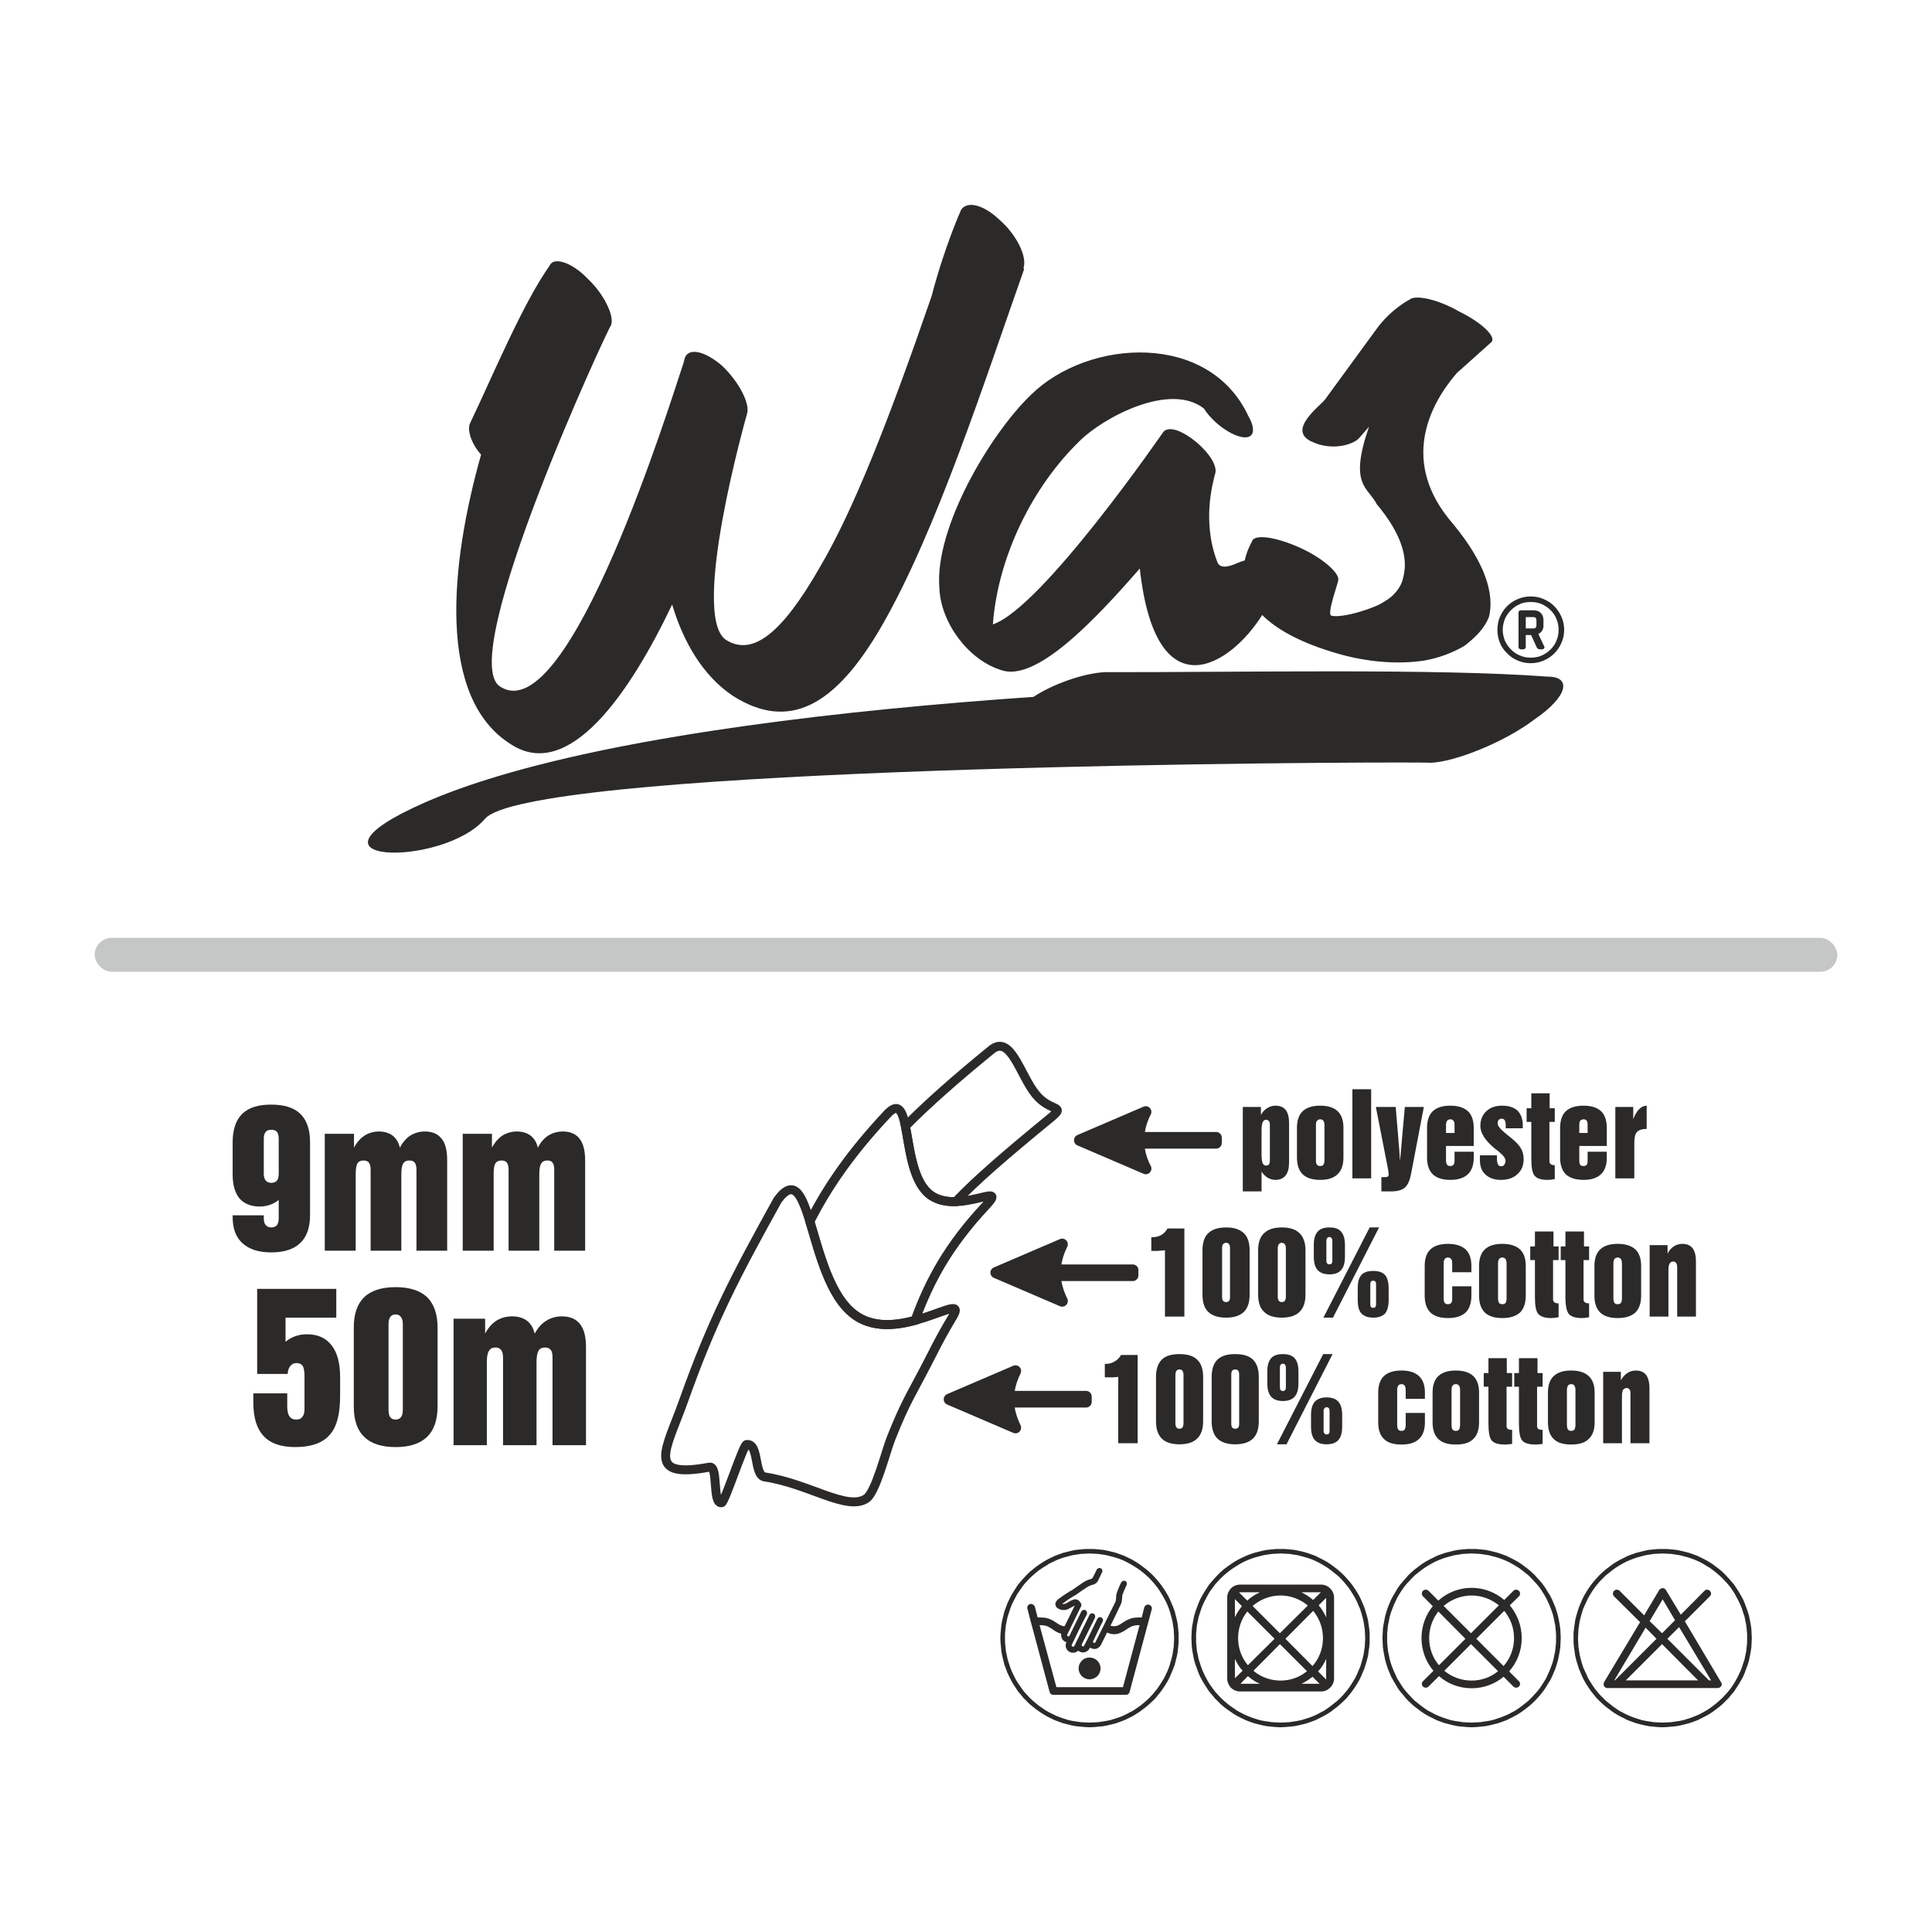 <?xml version="1.0" encoding="UTF-8"?>
<!DOCTYPE svg PUBLIC "-//W3C//DTD SVG 1.1//EN" "http://www.w3.org/Graphics/SVG/1.1/DTD/svg11.dtd">
<!-- Creator: CorelDRAW 2018 (64-Bit) -->
<svg xmlns="http://www.w3.org/2000/svg" xml:space="preserve" width="995px" height="995px" version="1.1" style="shape-rendering:geometricPrecision; text-rendering:geometricPrecision; image-rendering:optimizeQuality; fill-rule:evenodd; clip-rule:evenodd"
viewBox="0 0 90.6 90.6"
 xmlns:xlink="http://www.w3.org/1999/xlink">
 <defs>
  <style type="text/css">
   <![CDATA[
    .str1 {stroke:#2B2A29;stroke-width:0.42;stroke-miterlimit:22.926}
    .str0 {stroke:#2B2A29;stroke-width:0.42;stroke-miterlimit:22.926}
    .str2 {stroke:#2B2A29;stroke-width:0.42;stroke-miterlimit:22.926}
    .str4 {stroke:#2B2A29;stroke-width:0.53;stroke-linecap:round;stroke-linejoin:round;stroke-miterlimit:22.926}
    .str3 {stroke:#2B2A29;stroke-width:0.53;stroke-linecap:round;stroke-linejoin:round;stroke-miterlimit:22.926}
    .str5 {stroke:#2B2A29;stroke-width:0.53;stroke-linecap:round;stroke-linejoin:round;stroke-miterlimit:22.926}
    .fil4 {fill:none}
    .fil1 {fill:none;fill-rule:nonzero}
    .fil3 {fill:#C5C6C6}
    .fil0 {fill:#2B2A29;fill-rule:nonzero}
    .fil2 {fill:#2B2A29;fill-rule:nonzero}
   ]]>
  </style>
 </defs>
 <g id="Warstwa_x0020_1">
  <path class="fil0" d="M22.56 21.32c-0.49,-0.55 -0.68,-1.22 -0.49,-1.53 1.03,-2.15 2.45,-5.57 3.71,-7.34 0.17,-0.41 1.02,-0.18 1.8,0.64 0.76,0.72 1.25,1.76 1.07,2.17 -0.08,0.01 -7.34,15.64 -5.19,16.94 3.24,2.09 8.05,-13.58 8.6,-15.2l0.05 -0.2c0.16,-0.5 0.91,-0.37 1.75,0.35 0.76,0.72 1.33,1.76 1.17,2.26 0,0 -2.7,9.47 -0.98,10.6 1.25,0.78 2.62,-0.31 4.39,-3.4 1.59,-2.69 3.26,-6.96 5.25,-12.73 0.6,-2.31 1.38,-4.04 1.38,-4.04 0.26,-0.41 1,-0.28 1.77,0.44 0.84,0.72 1.33,1.76 1.16,2.27l0.02 0.09c-1.79,5.05 -4.11,12.31 -6.71,16.78 -2.16,3.71 -4.32,4.87 -6.93,3.22 -1.44,-0.96 -2.34,-2.56 -2.86,-4.29 -2,4.2 -4.85,8.31 -7.55,6.56 -3.5,-2.17 -2.86,-8.46 -1.41,-13.59zm41.17 -0.77c-0.23,0.27 -1.26,0.65 -2.28,0.13 -1.07,-0.55 0.48,-1.66 0.69,-1.95l2.41 -3.3c0.69,-0.95 1.55,-1.38 1.55,-1.38 0.27,-0.25 1.37,0 2.33,0.56 1.03,0.5 1.77,1.19 1.5,1.44l-1.62 1.45c-1.29,1.5 -2.68,4.2 -0.16,7.08 1.5,1.82 1.93,3.26 1.68,4.33 -0.21,0.57 -0.67,1 -1.16,1.38 -0.53,0.31 -1.19,0.57 -1.9,0.69 -1.28,0.19 -2.7,0.05 -3.97,-0.31 -1.83,-0.52 -2.95,-1.17 -3.61,-1.83 -1.5,2.4 -4.99,4.6 -5.74,-2.18 -2.11,2.42 -4.9,5.39 -6.54,4.75 -1.53,-0.49 -2.81,-2.24 -2.86,-3.86 -0.22,-2.78 2.34,-7.15 4.3,-9.04 2.7,-2.64 8.35,-2.96 10.19,1 0.39,0.68 0.25,1.1 -0.33,0.98 -0.58,-0.12 -1.37,-0.72 -1.75,-1.33 -1.6,-1.26 -4.73,0.43 -5.81,1.5 -2.22,2.14 -3.85,5.42 -4.09,8.62 2.31,-0.77 7.99,-9.02 7.99,-9.02 0.53,-0.65 2.76,1.21 2.42,2 -0.08,0.35 -0.62,2.17 0.11,4.08 0.1,0.3 0.43,0.29 0.91,0.08 0.13,-0.06 0.26,-0.1 0.38,-0.14 0.12,-0.54 0.36,-0.9 0.35,-0.92 0.14,-0.31 1.08,-0.19 2.21,0.31 1.13,0.51 1.86,1.2 1.83,1.51 0.03,0.06 -0.56,1.63 -0.33,1.69 0.49,0.14 2.06,-0.35 2.47,-0.65 0.46,-0.25 0.82,-0.69 0.9,-1.13 0.24,-0.88 -0.03,-2 -1.24,-3.45 -0.41,-0.81 -1.32,-0.87 -0.36,-3.63l-0.47 0.54zm-15.27 12.13c1.11,-0.72 2.7,-1.2 3.59,-1.16 5.98,0.01 15.36,-0.18 20.52,0.21 1.12,-0.01 1.01,0.9 -0.63,2.02 -1.4,1.06 -3.75,2 -4.88,2.02 -0.05,-0.06 -33.47,0.01 -42.29,1.87 -1.08,0.22 -1.79,0.48 -2.03,0.76 -1.98,2.31 -9.42,2.13 -2.79,-0.78 1.01,-0.44 2.16,-0.85 3.43,-1.23 6.52,-1.95 16.07,-3.09 25.08,-3.71zm23.32 -4.71c0.21,0 0.42,0.04 0.6,0.12l0 0c0.19,0.08 0.37,0.19 0.51,0.34l0 0c0.14,0.14 0.26,0.32 0.34,0.51 0.08,0.18 0.12,0.38 0.12,0.59 0,0.22 -0.04,0.42 -0.12,0.6 -0.08,0.19 -0.2,0.37 -0.34,0.51 -0.15,0.15 -0.32,0.26 -0.51,0.34l0 0c-0.19,0.08 -0.39,0.12 -0.6,0.12 -0.21,0 -0.41,-0.04 -0.6,-0.12 -0.19,-0.08 -0.36,-0.19 -0.5,-0.34 -0.15,-0.14 -0.27,-0.31 -0.35,-0.51 -0.07,-0.18 -0.11,-0.38 -0.11,-0.6 0,-0.21 0.04,-0.41 0.11,-0.59l0.01 -0.01c0.08,-0.19 0.19,-0.36 0.33,-0.5 0.15,-0.15 0.32,-0.26 0.51,-0.34 0.19,-0.08 0.39,-0.12 0.6,-0.12zm-0.34 2.48l-0.12 0c-0.01,0 -0.03,-0.01 -0.04,-0.01 -0.02,-0.01 -0.03,-0.01 -0.04,-0.02l0 -0.01c-0.01,-0.01 -0.02,-0.02 -0.02,-0.03l0 0c-0.01,-0.02 -0.01,-0.03 -0.01,-0.04l0 -1.61c0,-0.01 0,-0.03 0.01,-0.04l0 0c0,-0.02 0.01,-0.03 0.02,-0.04 0.02,-0.02 0.05,-0.03 0.08,-0.03l0.6 0c0.03,0 0.07,0.01 0.1,0.01 0.03,0.01 0.06,0.01 0.09,0.02l0 0c0.03,0.01 0.05,0.03 0.08,0.04 0.02,0.02 0.04,0.04 0.07,0.06 0.02,0.02 0.04,0.04 0.05,0.07l0 0c0.02,0.02 0.03,0.05 0.04,0.08l0 0c0.01,0.03 0.02,0.05 0.02,0.08 0.01,0.04 0.01,0.07 0.01,0.1l0 0.24c0,0.03 0,0.05 0,0.08l0 0c-0.01,0.03 -0.01,0.05 -0.02,0.07 0,0.03 -0.01,0.05 -0.02,0.07 -0.02,0.02 -0.03,0.04 -0.04,0.06 -0.02,0.02 -0.03,0.04 -0.05,0.06 -0.02,0.01 -0.04,0.03 -0.06,0.04 -0.01,0.01 -0.03,0.02 -0.04,0.03l-0.01 0 0.27 0.57c0.01,0.02 0.02,0.03 0.02,0.05 0,0.02 -0.01,0.04 -0.02,0.05 -0.01,0.02 -0.02,0.03 -0.04,0.04l0 0c-0.01,0 -0.03,0.01 -0.05,0.01l-0.12 0c-0.01,0 -0.02,0 -0.04,-0.01l0 0c-0.01,0 -0.02,-0.01 -0.03,-0.01 -0.01,-0.01 -0.02,-0.02 -0.03,-0.03l-0.01 0c0,-0.01 -0.01,-0.02 -0.02,-0.03l-0.27 -0.59 -0.25 0 0 0.56c0,0.01 0,0.03 -0.01,0.04 0,0.01 -0.01,0.03 -0.02,0.04l-0.01 0c-0.01,0.01 -0.02,0.01 -0.03,0.02 -0.01,0 -0.03,0.01 -0.04,0.01zm0.11 -0.98l0.34 0c0.03,0 0.06,0 0.08,-0.01 0.02,0 0.03,-0.01 0.04,-0.02 0.01,-0.01 0.02,-0.03 0.03,-0.04 0,-0.02 0.01,-0.05 0.01,-0.08l0 -0.23c0,-0.03 -0.01,-0.05 -0.01,-0.07l0 -0.01c-0.01,-0.01 -0.02,-0.03 -0.03,-0.04 -0.01,-0.01 -0.02,-0.02 -0.04,-0.02 -0.02,-0.01 -0.05,-0.01 -0.08,-0.01l-0.34 0 0 0.53zm1.16 -0.86c-0.12,-0.12 -0.27,-0.22 -0.43,-0.29 -0.15,-0.06 -0.32,-0.09 -0.5,-0.09 -0.18,0 -0.34,0.03 -0.5,0.09l0 0.01c-0.16,0.06 -0.3,0.16 -0.42,0.28 -0.12,0.12 -0.22,0.26 -0.29,0.42 -0.06,0.16 -0.1,0.33 -0.1,0.5 0,0.18 0.04,0.35 0.1,0.51l0 0c0.07,0.16 0.17,0.3 0.29,0.42l0 0c0.12,0.12 0.26,0.22 0.42,0.28 0.16,0.07 0.32,0.1 0.5,0.1 0.18,0 0.35,-0.03 0.5,-0.09 0.16,-0.07 0.31,-0.17 0.43,-0.29 0.12,-0.12 0.22,-0.26 0.28,-0.42 0.07,-0.16 0.1,-0.33 0.1,-0.51 0,-0.17 -0.03,-0.34 -0.1,-0.5 -0.06,-0.16 -0.16,-0.3 -0.28,-0.42z"/>
  <path class="fil0" d="M11.88 65.34l1.59 0 0 0.6c0,0.21 0.03,0.37 0.1,0.47 0.07,0.11 0.18,0.16 0.32,0.16 0.13,0 0.23,-0.04 0.29,-0.13 0.07,-0.08 0.1,-0.21 0.1,-0.38l0 -1.55c0,-0.2 -0.03,-0.35 -0.08,-0.45 -0.06,-0.09 -0.16,-0.14 -0.29,-0.14 -0.12,0 -0.22,0.05 -0.29,0.13 -0.08,0.09 -0.12,0.22 -0.13,0.38l-1.43 0 0 -3.99 3.71 0 0 1.35 -2.38 0 0 1.13c0.14,-0.11 0.29,-0.2 0.46,-0.26 0.17,-0.06 0.35,-0.09 0.54,-0.09 0.51,0 0.89,0.17 1.16,0.52 0.27,0.34 0.4,0.84 0.4,1.49l0 0.88c0,0.86 -0.16,1.47 -0.5,1.84 -0.33,0.37 -0.86,0.56 -1.61,0.56 -0.66,0 -1.16,-0.17 -1.48,-0.52 -0.32,-0.34 -0.48,-0.86 -0.48,-1.57l0 -0.43zm6.34 -3.25l0 4.03c0,0.15 0.03,0.27 0.08,0.34 0.06,0.07 0.14,0.11 0.25,0.11 0.11,0 0.2,-0.04 0.25,-0.11 0.06,-0.07 0.09,-0.19 0.09,-0.34l0 -4.03c0,-0.15 -0.03,-0.26 -0.09,-0.33 -0.05,-0.08 -0.14,-0.12 -0.25,-0.12 -0.11,0 -0.19,0.04 -0.25,0.12 -0.05,0.07 -0.08,0.18 -0.08,0.33zm-1.63 0.17c0,-0.64 0.16,-1.11 0.49,-1.43 0.32,-0.31 0.82,-0.47 1.47,-0.47 0.66,0 1.15,0.16 1.48,0.47 0.32,0.32 0.49,0.79 0.49,1.43l0 3.69c0,0.64 -0.17,1.12 -0.49,1.43 -0.33,0.32 -0.82,0.48 -1.48,0.48 -0.65,0 -1.15,-0.16 -1.47,-0.48 -0.33,-0.31 -0.49,-0.79 -0.49,-1.43l0 -3.69zm4.68 5.51l0 -5.93 1.48 0 0 0.7c0.14,-0.27 0.32,-0.47 0.53,-0.61 0.22,-0.13 0.46,-0.2 0.74,-0.2 0.28,0 0.51,0.07 0.7,0.21 0.18,0.15 0.3,0.35 0.35,0.6 0.15,-0.26 0.32,-0.47 0.54,-0.6 0.22,-0.14 0.46,-0.21 0.74,-0.21 0.38,0 0.66,0.12 0.85,0.36 0.19,0.24 0.28,0.6 0.28,1.09l0 4.59 -1.57 0 0 -4.11c0,-0.16 -0.02,-0.28 -0.08,-0.35 -0.06,-0.08 -0.15,-0.12 -0.27,-0.12 -0.14,0 -0.25,0.05 -0.31,0.16 -0.06,0.1 -0.09,0.28 -0.09,0.55l0 3.87 -1.57 0 0 -4.11c0,-0.16 -0.03,-0.28 -0.09,-0.35 -0.06,-0.08 -0.14,-0.12 -0.26,-0.12 -0.15,0 -0.25,0.05 -0.31,0.16 -0.07,0.1 -0.1,0.28 -0.1,0.55l0 3.87 -1.56 0z"/>
  <g>
   <path class="fil1 str0" d="M46.49 49.23c0.91,-0.74 1.34,1.18 2.08,2.09 0.74,0.9 1.51,0.44 0.6,1.18 -2.01,1.65 -3.38,2.83 -4.35,3.85 -0.47,0.01 -0.96,-0.08 -1.32,-0.42 -0.73,-0.68 -0.85,-2.18 -1.04,-3.12 1.04,-1.05 2.35,-2.21 4.03,-3.58z"/>
  </g>
  <g>
   <path class="fil1 str1" d="M41.61 52.24c1.19,-1.27 0.61,2.5 1.89,3.69 1.27,1.19 3.91,-0.65 2.72,0.62 -1.72,1.84 -2.63,3.49 -3.31,5.37 -0.92,0.25 -2,0.36 -2.84,-0.27 -1.17,-0.86 -1.65,-2.93 -2.09,-4.37 0.82,-1.62 1.93,-3.23 3.63,-5.04z"/>
  </g>
  <g>
   <path class="fil1 str2" d="M36.47 56.27c1.62,-2.19 1.4,3.76 3.6,5.38 2.03,1.5 5.41,-1.24 4.61,0.09 -0.38,0.63 -0.68,1.18 -1.01,1.84 -0.91,1.79 -1.17,2.06 -1.9,3.91 -0.25,0.65 -0.71,2.49 -1.14,2.78 -0.9,0.61 -2.7,-0.7 -4.77,-1.01 -0.52,-0.08 -0.25,-1.59 -0.85,-1.52 -0.16,0.02 -1.02,2.71 -1.17,2.73 -0.45,0.07 -0.14,-1.75 -0.57,-1.67 -3.04,0.57 -2.03,-0.82 -1.22,-3.09 1.36,-3.83 2.46,-5.9 4.42,-9.44z"/>
  </g>
  <path class="fil0" d="M54.63 61.74l0 -3.11c-0.1,0.01 -0.18,0.02 -0.23,0.02 -0.05,0 -0.08,0.01 -0.11,0.01l-0.3 0 0 -0.64 0.02 0c0.16,0 0.31,-0.03 0.44,-0.1 0.12,-0.07 0.23,-0.18 0.3,-0.31l0.79 0 0 4.13 -0.91 0zm2.68 -3.2l0 2.27c0,0.09 0.01,0.15 0.04,0.19 0.04,0.04 0.08,0.06 0.15,0.06 0.06,0 0.11,-0.02 0.14,-0.06 0.03,-0.04 0.04,-0.1 0.04,-0.19l0 -2.27c0,-0.09 -0.01,-0.15 -0.04,-0.19 -0.03,-0.04 -0.08,-0.07 -0.14,-0.07 -0.07,0 -0.11,0.03 -0.15,0.07 -0.03,0.04 -0.04,0.1 -0.04,0.19zm-0.92 0.09c0,-0.36 0.09,-0.63 0.27,-0.8 0.19,-0.18 0.46,-0.27 0.84,-0.27 0.37,0 0.64,0.09 0.83,0.27 0.18,0.17 0.27,0.44 0.27,0.8l0 2.08c0,0.37 -0.09,0.64 -0.27,0.81 -0.19,0.18 -0.46,0.27 -0.83,0.27 -0.38,0 -0.65,-0.09 -0.84,-0.27 -0.18,-0.17 -0.27,-0.44 -0.27,-0.81l0 -2.08zm3.53 -0.09l0 2.27c0,0.09 0.02,0.15 0.05,0.19 0.03,0.04 0.07,0.06 0.14,0.06 0.06,0 0.11,-0.02 0.14,-0.06 0.03,-0.04 0.05,-0.1 0.05,-0.19l0 -2.27c0,-0.09 -0.02,-0.15 -0.05,-0.19 -0.03,-0.04 -0.08,-0.07 -0.14,-0.07 -0.07,0 -0.11,0.03 -0.14,0.07 -0.03,0.04 -0.05,0.1 -0.05,0.19zm-0.92 0.09c0,-0.36 0.09,-0.63 0.28,-0.8 0.18,-0.18 0.46,-0.27 0.83,-0.27 0.37,0 0.65,0.09 0.83,0.27 0.18,0.17 0.28,0.44 0.28,0.8l0 2.08c0,0.37 -0.1,0.64 -0.28,0.81 -0.18,0.18 -0.46,0.27 -0.83,0.27 -0.37,0 -0.65,-0.09 -0.83,-0.27 -0.19,-0.17 -0.28,-0.44 -0.28,-0.81l0 -2.08zm4.67 1.79c0,-0.29 0.05,-0.49 0.17,-0.63 0.12,-0.13 0.3,-0.19 0.56,-0.19 0.25,0 0.43,0.06 0.55,0.19 0.11,0.13 0.17,0.34 0.17,0.63l0 0.55c0,0.29 -0.06,0.49 -0.17,0.63 -0.12,0.12 -0.3,0.19 -0.55,0.19 -0.26,0 -0.44,-0.07 -0.56,-0.2 -0.12,-0.13 -0.17,-0.34 -0.17,-0.62l0 -0.55zm0.59 -0.2l0 0.94c0,0.06 0.01,0.1 0.03,0.13 0.03,0.03 0.06,0.04 0.11,0.04 0.04,0 0.08,-0.01 0.1,-0.04 0.02,-0.03 0.03,-0.07 0.03,-0.13l0 -0.94c0,-0.05 -0.01,-0.09 -0.03,-0.12 -0.02,-0.03 -0.06,-0.04 -0.1,-0.04 -0.05,0 -0.08,0.01 -0.11,0.04 -0.02,0.03 -0.03,0.07 -0.03,0.12zm-2.06 -2.04l0 0.95c0,0.05 0.01,0.09 0.04,0.12 0.02,0.03 0.06,0.04 0.1,0.04 0.05,0 0.08,-0.01 0.11,-0.04 0.02,-0.03 0.03,-0.07 0.03,-0.12l0 -0.95c0,-0.05 -0.01,-0.09 -0.04,-0.12 -0.02,-0.03 -0.05,-0.05 -0.1,-0.05 -0.04,0 -0.08,0.02 -0.1,0.05 -0.03,0.03 -0.04,0.07 -0.04,0.12zm2.47 -0.62l-2.16 4.23 -0.45 0 2.17 -4.23 0.44 0zm-3.06 0.82c0,-0.28 0.06,-0.49 0.18,-0.62 0.12,-0.14 0.3,-0.2 0.55,-0.2 0.26,0 0.44,0.06 0.55,0.2 0.12,0.13 0.18,0.34 0.18,0.62l0 0.55c0,0.29 -0.06,0.5 -0.18,0.63 -0.11,0.13 -0.29,0.2 -0.55,0.2 -0.25,0 -0.43,-0.07 -0.55,-0.2 -0.12,-0.13 -0.18,-0.34 -0.18,-0.63l0 -0.55zm6.49 0.87c0,-0.1 -0.01,-0.17 -0.05,-0.21 -0.03,-0.04 -0.08,-0.07 -0.15,-0.07 -0.07,0 -0.12,0.03 -0.15,0.07 -0.03,0.04 -0.05,0.11 -0.05,0.21l0 1.64c0,0.1 0.02,0.17 0.05,0.21 0.03,0.04 0.08,0.06 0.15,0.06 0.07,0 0.12,-0.02 0.15,-0.06 0.04,-0.04 0.05,-0.11 0.05,-0.21l0 -0.57 0.9 0 0 0.44c0,0.35 -0.09,0.61 -0.27,0.79 -0.19,0.17 -0.46,0.26 -0.83,0.26 -0.37,0 -0.64,-0.09 -0.82,-0.26 -0.18,-0.18 -0.27,-0.44 -0.27,-0.79l0 -1.39c0,-0.35 0.09,-0.61 0.27,-0.78 0.18,-0.17 0.45,-0.26 0.82,-0.26 0.37,0 0.64,0.09 0.83,0.26 0.18,0.17 0.27,0.43 0.27,0.78l0 0.29 -0.9 0 0 -0.41zm2.55 1.64l0 -1.64c0,-0.1 -0.02,-0.17 -0.05,-0.21 -0.03,-0.04 -0.08,-0.07 -0.15,-0.07 -0.07,0 -0.12,0.03 -0.15,0.07 -0.03,0.04 -0.05,0.11 -0.05,0.21l0 1.64c0,0.1 0.02,0.17 0.05,0.21 0.03,0.04 0.08,0.06 0.15,0.06 0.07,0 0.12,-0.02 0.15,-0.06 0.03,-0.04 0.05,-0.11 0.05,-0.21zm-1.29 -1.52c0,-0.35 0.09,-0.61 0.27,-0.78 0.18,-0.17 0.45,-0.26 0.82,-0.26 0.37,0 0.64,0.09 0.83,0.26 0.18,0.17 0.27,0.43 0.27,0.78l0 1.39c0,0.35 -0.09,0.61 -0.27,0.79 -0.19,0.17 -0.46,0.26 -0.83,0.26 -0.37,0 -0.64,-0.09 -0.82,-0.26 -0.18,-0.18 -0.27,-0.44 -0.27,-0.79l0 -1.39zm3.73 1.75l0 0.65c-0.06,0.01 -0.12,0.02 -0.18,0.03 -0.06,0 -0.11,0.01 -0.17,0.01 -0.29,0 -0.49,-0.07 -0.6,-0.19 -0.11,-0.12 -0.16,-0.39 -0.16,-0.79l0 -1.74 -0.22 0 0 -0.64 0.22 0 0 -0.7 0.87 0 0 0.7 0.24 0 0 0.64 -0.26 0 0 1.85c0,0.06 0.02,0.1 0.06,0.13 0.04,0.03 0.1,0.05 0.18,0.05l0.02 0zm1.43 0l0 0.65c-0.06,0.01 -0.12,0.02 -0.17,0.03 -0.06,0 -0.12,0.01 -0.18,0.01 -0.29,0 -0.49,-0.07 -0.6,-0.19 -0.1,-0.12 -0.16,-0.39 -0.16,-0.79l0 -1.74 -0.22 0 0 -0.64 0.22 0 0 -0.7 0.87 0 0 0.7 0.24 0 0 0.64 -0.26 0 0 1.85c0,0.06 0.02,0.1 0.06,0.13 0.04,0.03 0.1,0.05 0.18,0.05l0.02 0zm1.54 -0.23l0 -1.64c0,-0.1 -0.02,-0.17 -0.05,-0.21 -0.03,-0.04 -0.08,-0.07 -0.15,-0.07 -0.07,0 -0.12,0.03 -0.15,0.07 -0.03,0.04 -0.05,0.11 -0.05,0.21l0 1.64c0,0.1 0.02,0.17 0.05,0.21 0.03,0.04 0.08,0.06 0.15,0.06 0.07,0 0.12,-0.02 0.15,-0.06 0.03,-0.04 0.05,-0.11 0.05,-0.21zm-1.29 -1.52c0,-0.35 0.09,-0.61 0.27,-0.78 0.18,-0.17 0.45,-0.26 0.82,-0.26 0.37,0 0.64,0.09 0.83,0.26 0.18,0.17 0.27,0.43 0.27,0.78l0 1.39c0,0.35 -0.09,0.61 -0.27,0.79 -0.19,0.17 -0.46,0.26 -0.83,0.26 -0.37,0 -0.64,-0.09 -0.82,-0.26 -0.18,-0.18 -0.27,-0.44 -0.27,-0.79l0 -1.39zm2.59 2.37l0 -3.35 0.84 0 0 0.4c0.07,-0.15 0.17,-0.26 0.29,-0.34 0.12,-0.08 0.26,-0.12 0.4,-0.12 0.22,0 0.37,0.07 0.48,0.2 0.11,0.14 0.16,0.35 0.16,0.62l0 2.59 -0.88 0 0 -2.32c0,-0.09 -0.02,-0.15 -0.05,-0.2 -0.03,-0.04 -0.08,-0.06 -0.14,-0.06 -0.07,0 -0.13,0.03 -0.16,0.09 -0.04,0.06 -0.06,0.16 -0.06,0.31l0 2.18 -0.88 0z"/>
  <path class="fil0" d="M52.44 67.68l0 -3.11c-0.1,0.01 -0.17,0.01 -0.22,0.02 -0.05,0 -0.09,0 -0.11,0l-0.3 0 0 -0.63 0.01 0c0.17,0 0.32,-0.03 0.44,-0.11 0.13,-0.07 0.23,-0.17 0.31,-0.31l0.78 0 0 4.14 -0.91 0zm2.68 -3.21l0 2.28c0,0.08 0.02,0.15 0.05,0.19 0.03,0.04 0.08,0.06 0.14,0.06 0.07,0 0.11,-0.02 0.14,-0.06 0.03,-0.04 0.05,-0.11 0.05,-0.19l0 -2.28c0,-0.08 -0.02,-0.14 -0.05,-0.19 -0.03,-0.04 -0.07,-0.06 -0.14,-0.06 -0.06,0 -0.11,0.02 -0.14,0.06 -0.03,0.05 -0.05,0.11 -0.05,0.19zm-0.91 0.1c0,-0.36 0.09,-0.63 0.27,-0.81 0.18,-0.18 0.46,-0.26 0.83,-0.26 0.37,0 0.65,0.08 0.83,0.26 0.19,0.18 0.28,0.45 0.28,0.81l0 2.08c0,0.36 -0.09,0.63 -0.28,0.81 -0.18,0.18 -0.46,0.27 -0.83,0.27 -0.37,0 -0.65,-0.09 -0.83,-0.27 -0.18,-0.18 -0.27,-0.45 -0.27,-0.81l0 -2.08zm3.53 -0.1l0 2.28c0,0.08 0.01,0.15 0.04,0.19 0.04,0.04 0.08,0.06 0.14,0.06 0.07,0 0.11,-0.02 0.15,-0.06 0.03,-0.04 0.04,-0.11 0.04,-0.19l0 -2.28c0,-0.08 -0.01,-0.14 -0.04,-0.19 -0.04,-0.04 -0.08,-0.06 -0.15,-0.06 -0.06,0 -0.1,0.02 -0.14,0.06 -0.03,0.05 -0.04,0.11 -0.04,0.19zm-0.92 0.1c0,-0.36 0.09,-0.63 0.27,-0.81 0.19,-0.18 0.46,-0.26 0.83,-0.26 0.38,0 0.65,0.08 0.84,0.26 0.18,0.18 0.27,0.45 0.27,0.81l0 2.08c0,0.36 -0.09,0.63 -0.27,0.81 -0.19,0.18 -0.46,0.27 -0.84,0.27 -0.37,0 -0.64,-0.09 -0.83,-0.27 -0.18,-0.18 -0.27,-0.45 -0.27,-0.81l0 -2.08zm4.66 1.79c0,-0.29 0.06,-0.5 0.18,-0.63 0.12,-0.13 0.3,-0.2 0.55,-0.2 0.25,0 0.44,0.07 0.55,0.2 0.12,0.13 0.18,0.34 0.18,0.63l0 0.55c0,0.28 -0.06,0.49 -0.18,0.62 -0.11,0.13 -0.3,0.2 -0.55,0.2 -0.25,0 -0.43,-0.07 -0.55,-0.2 -0.12,-0.13 -0.18,-0.34 -0.18,-0.62l0 -0.55zm0.59 -0.2l0 0.94c0,0.05 0.01,0.1 0.04,0.12 0.02,0.03 0.06,0.05 0.1,0.05 0.05,0 0.08,-0.02 0.11,-0.04 0.02,-0.03 0.03,-0.07 0.03,-0.13l0 -0.94c0,-0.05 -0.01,-0.09 -0.03,-0.12 -0.03,-0.03 -0.06,-0.05 -0.11,-0.05 -0.04,0 -0.08,0.02 -0.1,0.05 -0.03,0.03 -0.04,0.07 -0.04,0.12zm-2.05 -2.04l0 0.94c0,0.06 0.01,0.1 0.04,0.13 0.02,0.03 0.06,0.04 0.1,0.04 0.05,0 0.08,-0.01 0.1,-0.04 0.03,-0.03 0.04,-0.07 0.04,-0.13l0 -0.94c0,-0.05 -0.02,-0.09 -0.04,-0.13 -0.02,-0.02 -0.06,-0.04 -0.1,-0.04 -0.04,0 -0.08,0.02 -0.1,0.04 -0.03,0.04 -0.04,0.08 -0.04,0.13zm2.47 -0.62l-2.16 4.23 -0.45 0 2.17 -4.23 0.44 0zm-3.06 0.82c0,-0.29 0.06,-0.49 0.18,-0.63 0.12,-0.13 0.3,-0.19 0.55,-0.19 0.25,0 0.43,0.06 0.55,0.19 0.12,0.14 0.18,0.34 0.18,0.63l0 0.55c0,0.29 -0.06,0.49 -0.18,0.63 -0.12,0.13 -0.3,0.2 -0.55,0.2 -0.25,0 -0.43,-0.07 -0.55,-0.2 -0.12,-0.14 -0.18,-0.34 -0.18,-0.63l0 -0.55zm6.49 0.87c0,-0.1 -0.02,-0.17 -0.05,-0.21 -0.03,-0.05 -0.08,-0.07 -0.15,-0.07 -0.07,0 -0.12,0.02 -0.15,0.07 -0.03,0.04 -0.05,0.11 -0.05,0.21l0 1.63c0,0.1 0.02,0.17 0.05,0.22 0.03,0.04 0.08,0.06 0.15,0.06 0.07,0 0.12,-0.02 0.15,-0.06 0.03,-0.05 0.05,-0.12 0.05,-0.22l0 -0.56 0.9 0 0 0.44c0,0.35 -0.09,0.61 -0.28,0.78 -0.18,0.18 -0.45,0.26 -0.82,0.26 -0.37,0 -0.64,-0.08 -0.82,-0.26 -0.18,-0.17 -0.27,-0.43 -0.27,-0.78l0 -1.39c0,-0.35 0.09,-0.61 0.27,-0.78 0.18,-0.17 0.45,-0.26 0.82,-0.26 0.37,0 0.64,0.09 0.82,0.26 0.19,0.17 0.28,0.43 0.28,0.78l0 0.29 -0.9 0 0 -0.41zm2.55 1.63l0 -1.63c0,-0.1 -0.02,-0.17 -0.05,-0.21 -0.03,-0.05 -0.08,-0.07 -0.15,-0.07 -0.07,0 -0.12,0.02 -0.15,0.07 -0.04,0.04 -0.05,0.11 -0.05,0.21l0 1.63c0,0.1 0.01,0.17 0.05,0.22 0.03,0.04 0.08,0.06 0.15,0.06 0.07,0 0.12,-0.02 0.15,-0.06 0.03,-0.05 0.05,-0.12 0.05,-0.22zm-1.29 -1.51c0,-0.35 0.09,-0.61 0.27,-0.78 0.18,-0.17 0.45,-0.26 0.82,-0.26 0.37,0 0.64,0.09 0.82,0.26 0.18,0.17 0.27,0.43 0.27,0.78l0 1.39c0,0.35 -0.09,0.61 -0.27,0.78 -0.18,0.18 -0.45,0.26 -0.82,0.26 -0.37,0 -0.64,-0.08 -0.82,-0.26 -0.18,-0.17 -0.27,-0.43 -0.27,-0.78l0 -1.39zm3.73 1.74l0 0.66c-0.06,0.01 -0.12,0.02 -0.18,0.02 -0.06,0.01 -0.12,0.01 -0.18,0.01 -0.28,0 -0.48,-0.06 -0.59,-0.18 -0.11,-0.12 -0.16,-0.39 -0.16,-0.8l0 -1.73 -0.22 0 0 -0.64 0.22 0 0 -0.7 0.86 0 0 0.7 0.25 0 0 0.64 -0.26 0 0 1.85c0,0.06 0.02,0.1 0.06,0.13 0.04,0.03 0.1,0.04 0.17,0.04l0.03 0zm1.43 0l0 0.66c-0.06,0.01 -0.12,0.02 -0.18,0.02 -0.06,0.01 -0.12,0.01 -0.17,0.01 -0.29,0 -0.49,-0.06 -0.6,-0.18 -0.11,-0.12 -0.16,-0.39 -0.16,-0.8l0 -1.73 -0.22 0 0 -0.64 0.22 0 0 -0.7 0.87 0 0 0.7 0.24 0 0 0.64 -0.26 0 0 1.85c0,0.06 0.02,0.1 0.06,0.13 0.04,0.03 0.1,0.04 0.17,0.04l0.03 0zm1.54 -0.23l0 -1.63c0,-0.1 -0.02,-0.17 -0.05,-0.21 -0.03,-0.05 -0.08,-0.07 -0.15,-0.07 -0.07,0 -0.12,0.02 -0.15,0.07 -0.03,0.04 -0.05,0.11 -0.05,0.21l0 1.63c0,0.1 0.02,0.17 0.05,0.22 0.03,0.04 0.08,0.06 0.15,0.06 0.07,0 0.12,-0.02 0.15,-0.06 0.03,-0.05 0.05,-0.12 0.05,-0.22zm-1.29 -1.51c0,-0.35 0.09,-0.61 0.27,-0.78 0.18,-0.17 0.45,-0.26 0.82,-0.26 0.37,0 0.64,0.09 0.82,0.26 0.19,0.17 0.28,0.43 0.28,0.78l0 1.39c0,0.35 -0.09,0.61 -0.28,0.78 -0.18,0.18 -0.45,0.26 -0.82,0.26 -0.37,0 -0.64,-0.08 -0.82,-0.26 -0.18,-0.17 -0.27,-0.43 -0.27,-0.78l0 -1.39zm2.59 2.37l0 -3.35 0.83 0 0 0.4c0.08,-0.15 0.18,-0.26 0.3,-0.34 0.12,-0.08 0.25,-0.12 0.4,-0.12 0.21,0 0.37,0.07 0.48,0.2 0.1,0.14 0.16,0.34 0.16,0.62l0 2.59 -0.89 0 0 -2.32c0,-0.09 -0.01,-0.15 -0.04,-0.2 -0.03,-0.04 -0.08,-0.07 -0.14,-0.07 -0.08,0 -0.13,0.04 -0.17,0.09 -0.03,0.06 -0.05,0.17 -0.05,0.31l0 2.19 -0.88 0z"/>
  <path class="fil0" d="M58.28 51.91l0.85 0 0 0.38c0.07,-0.14 0.17,-0.25 0.29,-0.32 0.12,-0.08 0.25,-0.12 0.39,-0.12 0.22,0 0.38,0.07 0.48,0.2 0.11,0.14 0.16,0.34 0.16,0.62l0 1.83c0,0.28 -0.05,0.48 -0.16,0.62 -0.11,0.14 -0.27,0.21 -0.48,0.21 -0.13,0 -0.25,-0.04 -0.36,-0.1 -0.11,-0.07 -0.21,-0.16 -0.29,-0.29l0 0.93 -0.88 0 0 -3.96zm0.88 1.13l0 1.1c0,0.2 0.02,0.33 0.05,0.41 0.04,0.07 0.09,0.11 0.16,0.11 0.06,0 0.11,-0.02 0.14,-0.06 0.03,-0.05 0.04,-0.11 0.04,-0.2l0 -1.63c0,-0.09 -0.01,-0.15 -0.04,-0.19 -0.03,-0.04 -0.08,-0.07 -0.14,-0.07 -0.07,0 -0.12,0.04 -0.16,0.12 -0.03,0.07 -0.05,0.21 -0.05,0.41zm2.95 1.36l0 -1.63c0,-0.1 -0.02,-0.17 -0.05,-0.21 -0.03,-0.05 -0.08,-0.07 -0.15,-0.07 -0.07,0 -0.12,0.03 -0.15,0.07 -0.04,0.04 -0.05,0.11 -0.05,0.21l0 1.63c0,0.1 0.01,0.18 0.05,0.22 0.03,0.04 0.08,0.06 0.15,0.06 0.07,0 0.12,-0.02 0.15,-0.06 0.03,-0.04 0.05,-0.12 0.05,-0.22zm-1.29 -1.51c0,-0.35 0.09,-0.61 0.27,-0.78 0.18,-0.17 0.45,-0.26 0.82,-0.26 0.37,0 0.64,0.09 0.82,0.26 0.18,0.17 0.27,0.43 0.27,0.78l0 1.39c0,0.35 -0.09,0.61 -0.27,0.78 -0.18,0.18 -0.45,0.27 -0.82,0.27 -0.37,0 -0.64,-0.09 -0.82,-0.26 -0.18,-0.18 -0.27,-0.44 -0.27,-0.79l0 -1.39zm2.6 2.37l0 -4.18 0.88 0 0 4.18 -0.88 0zm1.36 0.61l0 -0.67 0.14 0c0.07,0 0.12,0 0.15,-0.02 0.04,-0.02 0.05,-0.06 0.05,-0.1 0,-0.02 0,-0.06 -0.01,-0.1 0,-0.05 -0.01,-0.11 -0.02,-0.16l-0.57 -2.91 0.93 0 0.12 1.43c0.01,0.14 0.02,0.3 0.04,0.48 0.01,0.17 0.03,0.38 0.04,0.62 0.02,-0.17 0.04,-0.38 0.06,-0.63 0.02,-0.25 0.04,-0.41 0.04,-0.47l0.13 -1.43 0.89 0 -0.59 3.09c-0.06,0.34 -0.16,0.57 -0.3,0.69 -0.13,0.12 -0.35,0.18 -0.66,0.18l-0.44 0zm3.03 -3.1l0 0.36 0.4 0 0 -0.36c0,-0.1 -0.01,-0.17 -0.05,-0.21 -0.03,-0.05 -0.08,-0.07 -0.15,-0.07 -0.07,0 -0.12,0.03 -0.15,0.07 -0.03,0.04 -0.05,0.11 -0.05,0.21zm0 1.63c0,0.1 0.02,0.18 0.05,0.22 0.03,0.04 0.08,0.06 0.15,0.06 0.07,0 0.12,-0.02 0.15,-0.06 0.04,-0.04 0.05,-0.12 0.05,-0.22l0 -0.39 0.9 0 0 0.27c0,0.35 -0.09,0.61 -0.27,0.78 -0.19,0.18 -0.46,0.27 -0.83,0.27 -0.37,0 -0.64,-0.09 -0.82,-0.26 -0.18,-0.18 -0.27,-0.44 -0.27,-0.79l0 -1.38c0,-0.35 0.09,-0.62 0.27,-0.79 0.18,-0.17 0.45,-0.26 0.82,-0.26 0.37,0 0.64,0.09 0.83,0.26 0.18,0.17 0.27,0.44 0.27,0.79l0 0.84 -1.3 0 0 0.66zm1.59 -0.22l0.8 0 0 0.19c0,0.1 0.02,0.18 0.05,0.24 0.03,0.06 0.08,0.08 0.15,0.08 0.06,0 0.11,-0.02 0.14,-0.07 0.04,-0.05 0.06,-0.11 0.06,-0.19 0,-0.11 -0.1,-0.25 -0.3,-0.41l-0.03 -0.03c-0.04,-0.03 -0.09,-0.07 -0.16,-0.12 -0.46,-0.38 -0.69,-0.73 -0.69,-1.07 0,-0.29 0.1,-0.52 0.28,-0.69 0.19,-0.18 0.44,-0.26 0.75,-0.26 0.31,0 0.54,0.08 0.71,0.23 0.16,0.16 0.25,0.39 0.25,0.68l0 0.15 -0.8 0 0 -0.15c0,-0.1 -0.02,-0.18 -0.05,-0.23 -0.03,-0.04 -0.07,-0.07 -0.14,-0.07 -0.06,0 -0.1,0.02 -0.14,0.06 -0.04,0.05 -0.05,0.1 -0.05,0.16 0,0.12 0.14,0.29 0.42,0.51 0.08,0.07 0.15,0.12 0.2,0.16 0.23,0.19 0.39,0.35 0.47,0.5 0.09,0.15 0.13,0.32 0.13,0.51 0,0.3 -0.1,0.53 -0.29,0.7 -0.19,0.18 -0.45,0.27 -0.78,0.27 -0.3,0 -0.55,-0.09 -0.72,-0.25 -0.18,-0.16 -0.26,-0.39 -0.26,-0.68l0 -0.22zm3.51 0.46l0 0.65c-0.05,0.01 -0.11,0.02 -0.17,0.03 -0.06,0 -0.12,0.01 -0.18,0.01 -0.29,0 -0.49,-0.07 -0.59,-0.19 -0.11,-0.12 -0.16,-0.39 -0.16,-0.8l0 -1.73 -0.22 0 0 -0.64 0.22 0 0 -0.7 0.86 0 0 0.7 0.24 0 0 0.64 -0.25 0 0 1.85c0,0.06 0.02,0.1 0.06,0.13 0.04,0.03 0.09,0.05 0.17,0.05l0.02 0zm1.15 -1.87l0 0.36 0.39 0 0 -0.36c0,-0.1 -0.01,-0.17 -0.04,-0.21 -0.03,-0.05 -0.08,-0.07 -0.15,-0.07 -0.07,0 -0.12,0.03 -0.16,0.07 -0.03,0.04 -0.04,0.11 -0.04,0.21zm0 1.63c0,0.1 0.01,0.18 0.04,0.22 0.03,0.04 0.08,0.06 0.16,0.06 0.07,0 0.12,-0.02 0.15,-0.06 0.03,-0.04 0.04,-0.12 0.04,-0.22l0 -0.39 0.9 0 0 0.27c0,0.35 -0.09,0.61 -0.27,0.78 -0.18,0.18 -0.46,0.27 -0.82,0.27 -0.37,0 -0.65,-0.09 -0.83,-0.26 -0.18,-0.18 -0.27,-0.44 -0.27,-0.79l0 -1.38c0,-0.35 0.09,-0.62 0.27,-0.79 0.18,-0.17 0.46,-0.26 0.83,-0.26 0.36,0 0.64,0.09 0.82,0.26 0.18,0.17 0.27,0.44 0.27,0.79l0 0.84 -1.29 0 0 0.66zm1.69 0.86l0 -3.35 0.84 0 0 0.57c0.08,-0.2 0.17,-0.36 0.27,-0.46 0.11,-0.11 0.23,-0.17 0.36,-0.17l0 1.09c-0.21,0 -0.37,0.05 -0.45,0.14 -0.09,0.09 -0.13,0.26 -0.13,0.5l0 1.68 -0.89 0z"/>
  <g>
   <path class="fil1 str3" d="M50.63 53.47l3.1 -1.33c-0.21,0.41 -0.32,0.81 -0.33,1.21l3.63 0 0 0.25 -3.63 0c0.01,0.4 0.12,0.8 0.33,1.2l-3.1 -1.33z"/>
   <path id="1" class="fil0" d="M50.63 53.47l3.1 -1.33c-0.21,0.41 -0.32,0.81 -0.33,1.21l3.63 0 0 0.25 -3.63 0c0.01,0.4 0.12,0.8 0.33,1.2l-3.1 -1.33z"/>
  </g>
  <g>
   <path class="fil1 str4" d="M46.71 59.68l3.1 -1.33c-0.2,0.41 -0.31,0.81 -0.33,1.21l3.64 0 0 0.25 -3.64 0c0.02,0.4 0.13,0.79 0.33,1.2l-3.1 -1.33z"/>
   <path id="1" class="fil0" d="M46.71 59.68l3.1 -1.33c-0.2,0.41 -0.31,0.81 -0.33,1.21l3.64 0 0 0.25 -3.64 0c0.02,0.4 0.13,0.79 0.33,1.2l-3.1 -1.33z"/>
  </g>
  <g>
   <path class="fil1 str5" d="M44.52 65.62l3.1 -1.33c-0.2,0.41 -0.31,0.81 -0.33,1.2l3.64 0 0 0.25 -3.64 0c0.02,0.4 0.13,0.8 0.33,1.21l-3.1 -1.33z"/>
   <path id="1" class="fil0" d="M44.52 65.62l3.1 -1.33c-0.2,0.41 -0.31,0.81 -0.33,1.2l3.64 0 0 0.25 -3.64 0c0.02,0.4 0.13,0.8 0.33,1.21l-3.1 -1.33z"/>
  </g>
  <g>
   <path class="fil0" d="M46.91 76.82l0 0 0.01 -0.22 0.02 -0.21 0.02 -0.21 0.04 -0.21 0.05 -0.2 0.05 -0.2 0.07 -0.19 0.07 -0.19 0.09 -0.19 0.09 -0.18 0.1 -0.17 0.11 -0.17 0.11 -0.17 0.13 -0.15 0.13 -0.15 0.14 -0.15 0.14 -0.14 0.16 -0.13 0.15 -0.12 0.17 -0.12 0.17 -0.11 0.17 -0.1 0.18 -0.09 0.19 -0.09 0.19 -0.07 0.19 -0.07 0.2 -0.05 0.2 -0.05 0.21 -0.04 0.21 -0.02 0.21 -0.02 0.21 0 0 0.21 -0.2 0.01 -0.2 0.01 -0.2 0.03 -0.2 0.03 -0.19 0.05 -0.19 0.05 -0.18 0.06 -0.18 0.07 -0.17 0.08 -0.18 0.09 -0.16 0.1 -0.16 0.1 -0.16 0.11 -0.15 0.12 -0.14 0.12 -0.14 0.13 -0.13 0.14 -0.13 0.14 -0.11 0.15 -0.11 0.16 -0.11 0.16 -0.09 0.17 -0.09 0.17 -0.08 0.17 -0.07 0.18 -0.06 0.19 -0.06 0.18 -0.04 0.2 -0.04 0.19 -0.02 0.2 -0.02 0.2 0 0.21 0 0 -0.22 0zm4.18 4.18l0 0 -0.21 -0.01 -0.21 -0.02 -0.21 -0.02 -0.21 -0.04 -0.2 -0.05 -0.2 -0.05 -0.19 -0.07 -0.19 -0.07 -0.19 -0.09 -0.18 -0.09 -0.17 -0.1 -0.17 -0.11 -0.17 -0.12 -0.15 -0.12 -0.16 -0.13 -0.14 -0.14 -0.14 -0.14 -0.13 -0.16 -0.13 -0.15 -0.11 -0.17 -0.11 -0.17 -0.1 -0.17 -0.09 -0.18 -0.09 -0.19 -0.07 -0.19 -0.07 -0.19 -0.05 -0.2 -0.05 -0.2 -0.04 -0.21 -0.02 -0.21 -0.02 -0.21 -0.01 -0.21 0.22 0 0 0.2 0.02 0.2 0.02 0.2 0.04 0.19 0.04 0.2 0.06 0.18 0.06 0.19 0.07 0.18 0.08 0.17 0.09 0.18 0.09 0.16 0.11 0.16 0.11 0.16 0.11 0.15 0.13 0.14 0.13 0.14 0.14 0.13 0.14 0.12 0.15 0.12 0.16 0.11 0.16 0.11 0.16 0.09 0.18 0.09 0.17 0.08 0.18 0.07 0.18 0.06 0.19 0.06 0.19 0.04 0.2 0.03 0.2 0.03 0.2 0.01 0.2 0.01 0 0 0 0.22zm4.18 -4.18l0 0 0 0.21 -0.02 0.21 -0.02 0.21 -0.04 0.21 -0.05 0.2 -0.05 0.2 -0.07 0.19 -0.08 0.19 -0.08 0.19 -0.09 0.18 -0.1 0.17 -0.11 0.17 -0.12 0.17 -0.12 0.15 -0.13 0.16 -0.14 0.14 -0.15 0.14 -0.15 0.13 -0.16 0.12 -0.16 0.12 -0.17 0.11 -0.17 0.1 -0.18 0.09 -0.19 0.09 -0.19 0.07 -0.19 0.07 -0.2 0.05 -0.2 0.05 -0.21 0.04 -0.21 0.02 -0.21 0.02 -0.22 0.01 0 -0.22 0.21 -0.01 0.2 -0.01 0.2 -0.03 0.19 -0.03 0.19 -0.04 0.19 -0.06 0.19 -0.06 0.18 -0.07 0.17 -0.08 0.17 -0.09 0.17 -0.09 0.16 -0.11 0.16 -0.11 0.15 -0.12 0.14 -0.12 0.14 -0.13 0.13 -0.14 0.12 -0.14 0.12 -0.15 0.11 -0.16 0.1 -0.16 0.1 -0.16 0.09 -0.18 0.08 -0.17 0.07 -0.18 0.06 -0.19 0.05 -0.18 0.05 -0.2 0.03 -0.19 0.03 -0.2 0.01 -0.2 0.01 -0.2 0 0 0.21 0zm-4.18 -4.18l0 0 0.22 0 0.21 0.02 0.21 0.02 0.21 0.04 0.2 0.05 0.2 0.05 0.19 0.07 0.19 0.07 0.19 0.09 0.18 0.09 0.17 0.1 0.17 0.11 0.16 0.12 0.16 0.12 0.15 0.13 0.15 0.14 0.14 0.15 0.13 0.15 0.12 0.15 0.12 0.17 0.11 0.17 0.1 0.17 0.09 0.18 0.08 0.19 0.08 0.19 0.07 0.19 0.05 0.2 0.05 0.2 0.04 0.21 0.02 0.21 0.02 0.21 0 0.22 -0.21 0 -0.01 -0.21 -0.01 -0.2 -0.03 -0.2 -0.03 -0.19 -0.05 -0.2 -0.05 -0.18 -0.06 -0.19 -0.07 -0.18 -0.08 -0.17 -0.09 -0.17 -0.1 -0.17 -0.1 -0.16 -0.11 -0.16 -0.12 -0.15 -0.12 -0.14 -0.13 -0.14 -0.14 -0.13 -0.14 -0.12 -0.15 -0.12 -0.16 -0.11 -0.16 -0.1 -0.17 -0.1 -0.17 -0.09 -0.17 -0.08 -0.18 -0.07 -0.19 -0.06 -0.19 -0.05 -0.19 -0.05 -0.19 -0.03 -0.2 -0.03 -0.2 -0.01 -0.21 -0.01 0 0 0 -0.21z"/>
  </g>
  <path class="fil2" d="M61.94 74.67l-0.91 0c0.2,0.1 0.39,0.22 0.55,0.36l0.36 -0.36zm-2.86 0l-0.93 0c-0.02,0 -0.03,0 -0.04,0.01l0.38 0.38c0.17,-0.16 0.37,-0.29 0.59,-0.39zm-0.93 -0.36l3.81 0c0.16,0 0.31,0.07 0.42,0.18 0.11,0.11 0.18,0.26 0.18,0.42l0 3.81c0,0.16 -0.07,0.31 -0.18,0.42 -0.11,0.11 -0.26,0.18 -0.42,0.18l-3.81 0c-0.17,0 -0.32,-0.07 -0.43,-0.18 -0.1,-0.11 -0.17,-0.26 -0.17,-0.42l0 -3.81c0,-0.16 0.07,-0.31 0.17,-0.42 0.11,-0.11 0.26,-0.18 0.43,-0.18zm-0.24 0.68l0 0.85c0.09,-0.19 0.2,-0.36 0.33,-0.52l-0.33 -0.33zm0 2.8l0 0.91 0.36 -0.35c-0.15,-0.17 -0.27,-0.36 -0.36,-0.56zm0.26 1.17l0.91 0c-0.21,-0.09 -0.39,-0.21 -0.56,-0.36l-0.35 0.36zm2.86 0l0.85 0 -0.33 -0.33c-0.16,0.13 -0.33,0.24 -0.52,0.33zm1.16 -0.2c0,-0.01 0,-0.03 0,-0.04l0 -0.93c-0.09,0.22 -0.22,0.42 -0.38,0.59l0.38 0.38zm0 -2.92l0 -0.91 -0.35 0.35c0.14,0.17 0.26,0.36 0.35,0.56zm-3.45 -0.53l1.28 1.28 1.31 -1.3c-0.35,-0.29 -0.79,-0.47 -1.28,-0.47 -0.5,0 -0.96,0.19 -1.31,0.49zm1.54 1.54l1.27 1.28c0.31,-0.35 0.49,-0.81 0.49,-1.31 0,-0.49 -0.17,-0.93 -0.46,-1.28l-1.3 1.31zm1.01 1.52l-1.27 -1.27 -1.24 1.25c0.34,0.29 0.79,0.46 1.27,0.46 0.47,0 0.9,-0.16 1.24,-0.44zm-1.52 -1.52l-1.28 -1.28c-0.27,0.34 -0.43,0.78 -0.43,1.25 0,0.48 0.17,0.93 0.46,1.27l1.25 -1.24z"/>
  <path class="fil2" d="M66.73 74.86c-0.07,-0.07 -0.07,-0.19 0,-0.26 0.07,-0.07 0.19,-0.07 0.26,0l0.46 0.46c0.41,-0.37 0.96,-0.6 1.56,-0.6 0.59,0 1.12,0.22 1.53,0.57l0.43 -0.43c0.07,-0.07 0.19,-0.07 0.26,0 0.07,0.07 0.07,0.19 0,0.26l-0.43 0.42c0.35,0.42 0.56,0.95 0.56,1.54 0,0.6 -0.22,1.14 -0.59,1.56l0.46 0.46c0.07,0.07 0.07,0.18 0,0.25 -0.07,0.07 -0.19,0.07 -0.26,0l-0.46 -0.46c-0.41,0.34 -0.93,0.54 -1.5,0.54 -0.58,0 -1.12,-0.21 -1.53,-0.57l-0.49 0.49c-0.07,0.07 -0.19,0.07 -0.26,0 -0.07,-0.07 -0.07,-0.18 0,-0.25l0.49 -0.49c-0.35,-0.41 -0.56,-0.95 -0.56,-1.53 0,-0.57 0.2,-1.1 0.53,-1.5l-0.46 -0.46zm0.97 0.45l1.28 1.28 1.31 -1.31c-0.35,-0.28 -0.79,-0.46 -1.28,-0.46 -0.5,0 -0.96,0.19 -1.31,0.49zm1.53 1.54l1.28 1.28c0.31,-0.36 0.49,-0.81 0.49,-1.31 0,-0.49 -0.17,-0.93 -0.46,-1.28l-1.31 1.31zm1.02 1.52l-1.27 -1.27 -1.25 1.25c0.35,0.29 0.8,0.46 1.28,0.46 0.47,0 0.9,-0.16 1.24,-0.44zm-1.53 -1.52l-1.27 -1.28c-0.27,0.34 -0.43,0.78 -0.43,1.25 0,0.48 0.17,0.93 0.46,1.27l1.24 -1.24z"/>
  <path class="fil2" d="M75.73 78.8l1.95 -1.95 -0.51 -0.52 -1.47 2.47 0.03 0zm2.21 -2.21l0.61 -0.61 -0.58 -0.98 -0.61 1.02 0.58 0.57zm0.88 -0.87l1.11 -1.12c0.07,-0.07 0.18,-0.07 0.25,0 0.08,0.07 0.08,0.19 0,0.26l-1.17 1.17 1.7 2.86c0.06,0.08 0.03,0.19 -0.06,0.24 -0.03,0.02 -0.06,0.03 -0.09,0.03l0 0 -5.18 0c-0.1,0 -0.18,-0.08 -0.18,-0.18 0,-0.04 0.01,-0.08 0.03,-0.11l1.68 -2.8 -1.22 -1.21c-0.07,-0.07 -0.07,-0.19 0,-0.26 0.07,-0.07 0.19,-0.07 0.26,0l1.15 1.15 0.71 -1.19c0.06,-0.08 0.17,-0.11 0.25,-0.06 0.03,0.02 0.05,0.04 0.06,0.06l0.7 1.16zm-0.08 0.58l-0.55 0.55 1.95 1.95 0.1 0 -1.5 -2.5zm-0.8 0.8l-1.7 1.7 3.39 0 -1.69 -1.7z"/>
  <g>
   <path class="fil0" d="M64.23 76.82l-0.21 0 0 0 -0.01 -0.21 -0.01 -0.2 -0.03 -0.2 -0.03 -0.19 -0.05 -0.2 -0.05 -0.18 -0.06 -0.19 -0.08 -0.18 -0.07 -0.17 -0.09 -0.17 -0.1 -0.17 -0.1 -0.16 -0.11 -0.16 -0.12 -0.15 -0.12 -0.14 -0.13 -0.14 -0.14 -0.13 -0.15 -0.12 -0.15 -0.12 -0.15 -0.11 -0.16 -0.1 -0.17 -0.1 -0.17 -0.09 -0.17 -0.08 -0.18 -0.07 -0.19 -0.06 -0.19 -0.05 -0.19 -0.05 -0.19 -0.03 -0.2 -0.03 -0.2 -0.01 -0.21 -0.01 0 -0.21 0.22 0 0.21 0.02 0.21 0.02 0.2 0.04 0.21 0.05 0.19 0.05 0.2 0.07 0.19 0.07 0.18 0.09 0.18 0.09 0.18 0.1 0.17 0.11 0.16 0.12 0.16 0.12 0.15 0.13 0.15 0.14 0.14 0.15 0.13 0.15 0.12 0.15 0.12 0.17 0.11 0.17 0.1 0.17 0.09 0.18 0.08 0.19 0.08 0.19 0.06 0.19 0.06 0.2 0.05 0.2 0.03 0.21 0.03 0.21 0.02 0.21 0 0.22 0 0zm-4.18 4.18l0 -0.22 0 0 0.21 -0.01 0.2 -0.01 0.2 -0.03 0.19 -0.03 0.19 -0.04 0.19 -0.06 0.19 -0.06 0.18 -0.07 0.17 -0.08 0.17 -0.09 0.17 -0.09 0.16 -0.11 0.15 -0.11 0.15 -0.12 0.15 -0.12 0.14 -0.13 0.13 -0.14 0.12 -0.14 0.12 -0.15 0.11 -0.16 0.1 -0.16 0.1 -0.16 0.09 -0.18 0.07 -0.17 0.08 -0.18 0.06 -0.19 0.05 -0.18 0.05 -0.2 0.03 -0.19 0.03 -0.2 0.01 -0.2 0.01 -0.2 0.21 0 0 0.21 -0.02 0.21 -0.03 0.21 -0.03 0.21 -0.05 0.2 -0.06 0.2 -0.06 0.19 -0.08 0.19 -0.08 0.19 -0.09 0.18 -0.1 0.17 -0.11 0.17 -0.12 0.17 -0.12 0.15 -0.13 0.16 -0.14 0.14 -0.15 0.14 -0.15 0.13 -0.16 0.12 -0.16 0.12 -0.17 0.11 -0.18 0.1 -0.18 0.09 -0.18 0.09 -0.19 0.07 -0.2 0.07 -0.19 0.05 -0.21 0.05 -0.2 0.04 -0.21 0.02 -0.21 0.02 -0.22 0.01 0 0zm-4.18 -4.18l0.22 0 0 0 0 0.2 0.02 0.2 0.02 0.2 0.04 0.19 0.04 0.2 0.06 0.18 0.06 0.19 0.07 0.18 0.08 0.17 0.09 0.18 0.09 0.16 0.1 0.16 0.12 0.16 0.11 0.15 0.13 0.14 0.13 0.14 0.14 0.13 0.14 0.12 0.15 0.12 0.16 0.11 0.16 0.11 0.16 0.09 0.17 0.09 0.18 0.08 0.18 0.07 0.18 0.06 0.19 0.06 0.19 0.04 0.2 0.03 0.2 0.03 0.2 0.01 0.2 0.01 0 0.22 -0.21 -0.01 -0.22 -0.02 -0.2 -0.02 -0.21 -0.04 -0.2 -0.05 -0.2 -0.05 -0.2 -0.07 -0.18 -0.07 -0.19 -0.09 -0.18 -0.09 -0.18 -0.1 -0.16 -0.11 -0.17 -0.12 -0.16 -0.12 -0.15 -0.13 -0.14 -0.14 -0.14 -0.14 -0.13 -0.16 -0.13 -0.15 -0.11 -0.17 -0.11 -0.17 -0.1 -0.17 -0.1 -0.18 -0.08 -0.19 -0.07 -0.19 -0.07 -0.19 -0.06 -0.2 -0.04 -0.2 -0.04 -0.21 -0.03 -0.21 -0.01 -0.21 -0.01 -0.21 0 0zm4.18 -4.18l0 0.21 0 0 -0.2 0.01 -0.2 0.01 -0.2 0.03 -0.2 0.03 -0.19 0.05 -0.19 0.05 -0.18 0.06 -0.18 0.07 -0.18 0.08 -0.17 0.09 -0.16 0.1 -0.16 0.1 -0.16 0.11 -0.15 0.12 -0.14 0.12 -0.14 0.13 -0.13 0.14 -0.13 0.14 -0.11 0.15 -0.12 0.16 -0.1 0.16 -0.09 0.17 -0.09 0.17 -0.08 0.17 -0.07 0.18 -0.06 0.19 -0.06 0.18 -0.04 0.2 -0.04 0.19 -0.02 0.2 -0.02 0.2 0 0.21 -0.22 0 0.01 -0.22 0.01 -0.21 0.03 -0.21 0.04 -0.21 0.04 -0.2 0.06 -0.2 0.07 -0.19 0.07 -0.19 0.08 -0.19 0.1 -0.18 0.1 -0.17 0.11 -0.17 0.11 -0.17 0.13 -0.15 0.13 -0.15 0.14 -0.15 0.14 -0.14 0.15 -0.13 0.16 -0.12 0.17 -0.12 0.16 -0.11 0.18 -0.1 0.18 -0.09 0.19 -0.09 0.18 -0.07 0.2 -0.07 0.2 -0.05 0.2 -0.05 0.21 -0.04 0.2 -0.02 0.22 -0.02 0.21 0 0 0z"/>
  </g>
  <g>
   <path class="fil0" d="M73.19 76.82l-0.22 0 0 0 0 -0.21 -0.02 -0.2 -0.02 -0.2 -0.04 -0.19 -0.04 -0.2 -0.05 -0.18 -0.07 -0.19 -0.07 -0.18 -0.08 -0.17 -0.08 -0.17 -0.1 -0.17 -0.1 -0.16 -0.11 -0.16 -0.12 -0.15 -0.13 -0.14 -0.13 -0.14 -0.13 -0.13 -0.15 -0.12 -0.15 -0.12 -0.15 -0.11 -0.16 -0.1 -0.17 -0.1 -0.17 -0.09 -0.18 -0.08 -0.18 -0.07 -0.18 -0.06 -0.19 -0.05 -0.19 -0.05 -0.2 -0.03 -0.19 -0.03 -0.21 -0.01 -0.2 -0.01 0 -0.21 0.22 0 0.21 0.02 0.21 0.02 0.2 0.04 0.2 0.05 0.2 0.05 0.2 0.07 0.19 0.07 0.18 0.09 0.18 0.09 0.18 0.1 0.17 0.11 0.16 0.12 0.16 0.12 0.15 0.13 0.15 0.14 0.13 0.15 0.14 0.15 0.12 0.15 0.12 0.17 0.1 0.17 0.11 0.17 0.09 0.18 0.08 0.19 0.08 0.19 0.06 0.19 0.06 0.2 0.04 0.2 0.04 0.21 0.03 0.21 0.01 0.21 0.01 0.22 0 0zm-4.18 4.18l0 -0.22 0 0 0.2 -0.01 0.21 -0.01 0.19 -0.03 0.2 -0.03 0.19 -0.04 0.19 -0.06 0.18 -0.06 0.18 -0.07 0.18 -0.08 0.17 -0.09 0.17 -0.09 0.16 -0.11 0.15 -0.11 0.15 -0.12 0.15 -0.12 0.13 -0.13 0.13 -0.14 0.13 -0.14 0.12 -0.15 0.11 -0.16 0.1 -0.16 0.1 -0.16 0.08 -0.18 0.08 -0.17 0.07 -0.18 0.07 -0.19 0.05 -0.18 0.04 -0.2 0.04 -0.19 0.02 -0.2 0.02 -0.2 0 -0.2 0.22 0 -0.01 0.21 -0.01 0.21 -0.03 0.21 -0.04 0.21 -0.04 0.2 -0.06 0.2 -0.06 0.19 -0.08 0.19 -0.08 0.19 -0.09 0.18 -0.11 0.17 -0.1 0.17 -0.12 0.17 -0.12 0.15 -0.14 0.16 -0.13 0.14 -0.15 0.14 -0.15 0.13 -0.16 0.12 -0.16 0.12 -0.17 0.11 -0.18 0.1 -0.18 0.09 -0.18 0.09 -0.19 0.07 -0.2 0.07 -0.2 0.05 -0.2 0.05 -0.2 0.04 -0.21 0.02 -0.21 0.02 -0.22 0.01 0 0zm-4.18 -4.18l0.22 0 0 0 0 0.2 0.02 0.2 0.02 0.2 0.04 0.19 0.04 0.2 0.05 0.18 0.07 0.19 0.07 0.18 0.08 0.17 0.08 0.18 0.1 0.16 0.1 0.16 0.11 0.16 0.12 0.15 0.13 0.14 0.13 0.14 0.13 0.13 0.15 0.12 0.15 0.12 0.15 0.11 0.16 0.11 0.17 0.09 0.17 0.09 0.18 0.08 0.18 0.07 0.18 0.06 0.19 0.06 0.19 0.04 0.2 0.03 0.19 0.03 0.21 0.01 0.2 0.01 0 0.22 -0.21 -0.01 -0.22 -0.02 -0.21 -0.02 -0.2 -0.04 -0.2 -0.05 -0.2 -0.05 -0.2 -0.07 -0.19 -0.07 -0.18 -0.09 -0.18 -0.09 -0.18 -0.1 -0.17 -0.11 -0.16 -0.12 -0.16 -0.12 -0.15 -0.13 -0.15 -0.14 -0.13 -0.14 -0.13 -0.16 -0.13 -0.15 -0.12 -0.17 -0.1 -0.17 -0.1 -0.17 -0.1 -0.18 -0.08 -0.19 -0.08 -0.19 -0.06 -0.19 -0.06 -0.2 -0.04 -0.2 -0.04 -0.21 -0.03 -0.21 -0.01 -0.21 -0.01 -0.21 0 0zm4.18 -4.18l0 0.21 0 0 -0.2 0.01 -0.21 0.01 -0.19 0.03 -0.2 0.03 -0.19 0.05 -0.19 0.05 -0.18 0.06 -0.18 0.07 -0.18 0.08 -0.17 0.09 -0.17 0.1 -0.16 0.1 -0.15 0.11 -0.15 0.12 -0.15 0.12 -0.13 0.13 -0.13 0.14 -0.13 0.14 -0.12 0.15 -0.11 0.16 -0.1 0.16 -0.1 0.17 -0.08 0.17 -0.08 0.17 -0.07 0.18 -0.07 0.19 -0.05 0.18 -0.04 0.2 -0.04 0.19 -0.02 0.2 -0.02 0.2 0 0.21 -0.22 0 0.01 -0.22 0.01 -0.21 0.03 -0.21 0.04 -0.21 0.04 -0.2 0.06 -0.2 0.06 -0.19 0.08 -0.19 0.08 -0.19 0.1 -0.18 0.1 -0.17 0.1 -0.17 0.12 -0.17 0.13 -0.15 0.13 -0.15 0.13 -0.15 0.15 -0.14 0.15 -0.13 0.16 -0.12 0.16 -0.12 0.17 -0.11 0.18 -0.1 0.18 -0.09 0.18 -0.09 0.19 -0.07 0.2 -0.07 0.2 -0.05 0.2 -0.05 0.2 -0.04 0.21 -0.02 0.22 -0.02 0.21 0 0 0z"/>
  </g>
  <g>
   <path class="fil0" d="M82.15 76.82l-0.22 0 0 0 0 -0.21 -0.02 -0.2 -0.02 -0.2 -0.04 -0.19 -0.04 -0.2 -0.06 -0.18 -0.06 -0.19 -0.07 -0.18 -0.08 -0.17 -0.09 -0.17 -0.09 -0.17 -0.1 -0.16 -0.11 -0.16 -0.12 -0.15 -0.13 -0.14 -0.13 -0.14 -0.14 -0.13 -0.14 -0.12 -0.15 -0.12 -0.15 -0.11 -0.17 -0.1 -0.16 -0.1 -0.17 -0.09 -0.18 -0.08 -0.18 -0.07 -0.18 -0.06 -0.19 -0.05 -0.19 -0.05 -0.2 -0.03 -0.2 -0.03 -0.2 -0.01 -0.2 -0.01 0 -0.21 0.21 0 0.22 0.02 0.2 0.02 0.21 0.04 0.2 0.05 0.2 0.05 0.2 0.07 0.19 0.07 0.18 0.09 0.18 0.09 0.18 0.1 0.17 0.11 0.16 0.12 0.16 0.12 0.15 0.13 0.14 0.14 0.14 0.15 0.13 0.15 0.13 0.15 0.11 0.17 0.11 0.17 0.1 0.17 0.1 0.18 0.08 0.19 0.07 0.19 0.07 0.19 0.06 0.2 0.04 0.2 0.04 0.21 0.03 0.21 0.01 0.21 0.01 0.22 0 0zm-4.18 4.18l0 -0.22 0 0 0.2 -0.01 0.2 -0.01 0.2 -0.03 0.2 -0.03 0.19 -0.04 0.19 -0.06 0.18 -0.06 0.18 -0.07 0.18 -0.08 0.17 -0.09 0.16 -0.09 0.17 -0.11 0.15 -0.11 0.15 -0.12 0.14 -0.12 0.14 -0.13 0.13 -0.14 0.13 -0.14 0.12 -0.15 0.11 -0.16 0.1 -0.16 0.09 -0.16 0.09 -0.18 0.08 -0.17 0.07 -0.18 0.06 -0.19 0.06 -0.18 0.04 -0.2 0.04 -0.19 0.02 -0.2 0.02 -0.2 0 -0.2 0.22 0 -0.01 0.21 -0.01 0.21 -0.03 0.21 -0.04 0.21 -0.04 0.2 -0.06 0.2 -0.07 0.19 -0.07 0.19 -0.08 0.19 -0.1 0.18 -0.1 0.17 -0.11 0.17 -0.11 0.17 -0.13 0.15 -0.13 0.16 -0.14 0.14 -0.14 0.14 -0.15 0.13 -0.16 0.12 -0.16 0.12 -0.17 0.11 -0.18 0.1 -0.18 0.09 -0.18 0.09 -0.19 0.07 -0.2 0.07 -0.2 0.05 -0.2 0.05 -0.21 0.04 -0.2 0.02 -0.22 0.02 -0.21 0.01 0 0zm-4.18 -4.18l0.21 0 0 0 0.01 0.2 0.01 0.2 0.03 0.2 0.03 0.19 0.05 0.2 0.05 0.18 0.06 0.19 0.08 0.18 0.08 0.17 0.08 0.18 0.1 0.16 0.1 0.16 0.11 0.16 0.12 0.15 0.12 0.14 0.14 0.14 0.13 0.13 0.15 0.12 0.15 0.12 0.15 0.11 0.16 0.11 0.17 0.09 0.17 0.09 0.18 0.08 0.18 0.07 0.18 0.06 0.19 0.06 0.19 0.04 0.19 0.03 0.2 0.03 0.2 0.01 0.21 0.01 0 0.22 -0.22 -0.01 -0.21 -0.02 -0.21 -0.02 -0.2 -0.04 -0.21 -0.05 -0.19 -0.05 -0.2 -0.07 -0.19 -0.07 -0.18 -0.09 -0.18 -0.09 -0.18 -0.1 -0.17 -0.11 -0.16 -0.12 -0.16 -0.12 -0.15 -0.13 -0.15 -0.14 -0.14 -0.14 -0.13 -0.16 -0.12 -0.15 -0.12 -0.17 -0.11 -0.17 -0.1 -0.17 -0.09 -0.18 -0.08 -0.19 -0.08 -0.19 -0.06 -0.19 -0.06 -0.2 -0.05 -0.2 -0.03 -0.21 -0.03 -0.21 -0.02 -0.21 0 -0.21 0 0zm4.18 -4.18l0 0.21 0 0 -0.21 0.01 -0.2 0.01 -0.2 0.03 -0.19 0.03 -0.19 0.05 -0.19 0.05 -0.18 0.06 -0.18 0.07 -0.18 0.08 -0.17 0.09 -0.17 0.1 -0.16 0.1 -0.15 0.11 -0.15 0.12 -0.15 0.12 -0.13 0.13 -0.14 0.14 -0.12 0.14 -0.12 0.15 -0.11 0.16 -0.1 0.16 -0.1 0.17 -0.08 0.17 -0.08 0.17 -0.08 0.18 -0.06 0.19 -0.05 0.18 -0.05 0.2 -0.03 0.19 -0.03 0.2 -0.01 0.2 -0.01 0.21 -0.21 0 0 -0.22 0.02 -0.21 0.03 -0.21 0.03 -0.21 0.05 -0.2 0.06 -0.2 0.06 -0.19 0.08 -0.19 0.08 -0.19 0.09 -0.18 0.1 -0.17 0.11 -0.17 0.12 -0.17 0.12 -0.15 0.13 -0.15 0.14 -0.15 0.15 -0.14 0.15 -0.13 0.16 -0.12 0.16 -0.12 0.17 -0.11 0.18 -0.1 0.18 -0.09 0.18 -0.09 0.19 -0.07 0.2 -0.07 0.19 -0.05 0.21 -0.05 0.2 -0.04 0.21 -0.02 0.21 -0.02 0.22 0 0 0z"/>
  </g>
  <path class="fil2" d="M51.09 77.73c-0.14,0 -0.27,0.05 -0.36,0.15 -0.09,0.09 -0.15,0.22 -0.15,0.36 0,0.14 0.06,0.27 0.15,0.36 0.09,0.09 0.22,0.15 0.36,0.15 0.15,0 0.27,-0.06 0.37,-0.15 0.09,-0.09 0.15,-0.22 0.15,-0.36 0,-0.14 -0.06,-0.27 -0.15,-0.36 -0.1,-0.1 -0.22,-0.15 -0.37,-0.15z"/>
  <path class="fil2" d="M54.01 75.47c0.03,-0.09 -0.03,-0.19 -0.13,-0.22 -0.09,-0.02 -0.19,0.03 -0.22,0.13l-0.12 0.47 -0.04 0c-0.16,0 -0.38,-0.01 -0.59,0.1 -0.09,0.03 -0.16,0.08 -0.24,0.13 -0.19,0.13 -0.41,0.28 -0.7,0.1l-0.01 0.07 -0.06 0.15 -0.07 0.06c0,0 -0.01,0.02 -0.02,0.04 0.47,0.28 0.78,0.07 1.06,-0.12 0.07,-0.04 0.13,-0.08 0.19,-0.11 0.12,-0.05 0.26,-0.06 0.38,-0.06l-0.78 2.91 -3.12 0 -0.79 -2.91c0.12,0 0.26,0.01 0.38,0.06 0.06,0.03 0.12,0.07 0.19,0.11 0.16,0.12 0.34,0.23 0.56,0.25l0 0c0.06,-0.15 -0.03,-0.05 0.05,-0.19 0.05,-0.07 0.08,-0.1 0.11,-0.19l0 0c-0.21,0.05 -0.37,-0.06 -0.53,-0.17 -0.07,-0.05 -0.15,-0.1 -0.23,-0.13 -0.21,-0.11 -0.43,-0.1 -0.6,-0.1l-0.02 0 -0.13 -0.5c-0.03,-0.09 -0.13,-0.15 -0.23,-0.13 -0.09,0.03 -0.15,0.13 -0.12,0.22l0.15 0.58c0,0.03 0.01,0.05 0.02,0.07l0.87 3.25c0.02,0.08 0.09,0.14 0.18,0.14l3.4 0c0.08,0 0.15,-0.05 0.17,-0.13l1.04 -3.88z"/>
  <path class="fil2" d="M50.67 75.38l-0.62 1.27c-0.01,0.02 -0.01,0.03 -0.01,0.05 0.01,0.01 0.02,0.03 0.04,0.03l0 0c0.01,0.01 0.02,0.01 0.04,0.01l0 0c0.01,-0.01 0.02,-0.02 0.03,-0.03l0.56 -1.14c0.02,-0.03 0.05,-0.06 0.08,-0.07l0.01 0c0.03,-0.01 0.07,-0.01 0.1,0.01l0.01 0c0.03,0.02 0.05,0.05 0.06,0.08l0 0.01c0.01,0.03 0.01,0.07 0,0.1 -0.25,0.46 -0.48,0.96 -0.71,1.43 0,0.01 -0.01,0.03 0,0.05 0,0.01 0.02,0.03 0.03,0.03l0 0.01c0.02,0 0.04,0 0.05,0l0 0c0.02,-0.01 0.03,-0.02 0.04,-0.03l0.71 -1.46c0.02,-0.03 0.05,-0.06 0.08,-0.07l0.01 0c0.03,-0.01 0.06,-0.01 0.09,0.01l0.02 0c0.03,0.02 0.05,0.05 0.06,0.08l0 0.01c0.01,0.03 0.01,0.07 0,0.1l-0.62 1.25c-0.01,0.02 -0.01,0.04 0,0.05 0,0.02 0.01,0.03 0.02,0.04l0.01 0c0.02,0.01 0.03,0.01 0.05,0 0.01,0 0.02,-0.01 0.03,-0.03 0.22,-0.41 0.41,-0.84 0.62,-1.26 0.02,-0.03 0.05,-0.05 0.08,-0.07 0.03,-0.01 0.07,-0.01 0.1,0.01l0.02 0.01c0.03,0.01 0.05,0.04 0.06,0.07l0 0.01c0.01,0.03 0.01,0.07 -0.01,0.1 -0.16,0.3 -0.3,0.63 -0.45,0.93 -0.01,0.02 0,0.03 0,0.04 0.01,0.01 0.02,0.02 0.03,0.03 0.01,0 0.03,0 0.05,0 0.01,-0.01 0.02,-0.02 0.03,-0.03l0.93 -1.88 0.02 -0.05c0,-0.03 0.01,-0.05 0.01,-0.07l0.01 -0.08c0,-0.05 0,-0.1 0.01,-0.16l0 0c0.02,-0.07 0.04,-0.14 0.08,-0.23 0.04,-0.11 0.1,-0.23 0.15,-0.34 0.02,-0.03 0.05,-0.05 0.08,-0.06l0.01 -0.01c0.03,-0.01 0.07,0 0.1,0.01 0.04,0.02 0.06,0.05 0.07,0.08 0.01,0.04 0.01,0.08 -0.01,0.11l-0.1 0.22 -0.04 0.1c-0.03,0.07 -0.05,0.12 -0.06,0.17 -0.01,0.05 -0.01,0.09 -0.01,0.13 0,0.03 0,0.06 -0.01,0.09 0,0.03 -0.01,0.07 -0.02,0.11 -0.01,0.02 -0.01,0.04 -0.02,0.06 -0.3,0.65 -0.63,1.29 -0.94,1.92 -0.05,0.09 -0.12,0.15 -0.2,0.18 -0.09,0.03 -0.18,0.02 -0.27,-0.02 -0.01,-0.01 -0.03,-0.02 -0.05,-0.03l-0.01 0.03c-0.04,0.09 -0.12,0.15 -0.2,0.18 -0.09,0.03 -0.18,0.03 -0.27,-0.02 -0.02,-0.01 -0.05,-0.03 -0.07,-0.04 -0.04,0.03 -0.08,0.06 -0.13,0.08 -0.08,0.02 -0.18,0.02 -0.26,-0.02 -0.09,-0.04 -0.15,-0.12 -0.18,-0.2 -0.03,-0.08 -0.02,-0.18 0.02,-0.26 -0.02,-0.01 -0.04,-0.01 -0.05,-0.02l-0.02 -0.01c-0.08,-0.04 -0.14,-0.11 -0.16,-0.19 -0.03,-0.08 -0.03,-0.17 0.01,-0.26 0.2,-0.41 0.41,-0.82 0.61,-1.24 -0.1,0.05 -0.2,0.11 -0.3,0.16 -0.04,0.02 -0.07,0.03 -0.11,0.04 -0.04,0.01 -0.08,0.01 -0.12,0.01l-0.02 0c-0.04,0 -0.09,-0.01 -0.14,-0.03 -0.05,-0.01 -0.09,-0.04 -0.13,-0.07l-0.02 -0.01c-0.02,-0.02 -0.04,-0.05 -0.05,-0.08 -0.02,-0.04 -0.02,-0.07 -0.02,-0.1l0 -0.01c0.01,-0.04 0.02,-0.08 0.06,-0.13l0 0c0.03,-0.04 0.06,-0.07 0.11,-0.11l0.02 -0.01c0.04,-0.02 0.08,-0.05 0.14,-0.1l0.06 -0.04c0.03,-0.02 0.13,-0.09 0.22,-0.14l0.01 -0.01c0.06,-0.04 0.12,-0.07 0.16,-0.09 0.29,-0.2 0.45,-0.32 0.58,-0.4 0.13,-0.07 0.21,-0.1 0.32,-0.13l0 0c0.02,0 0.03,-0.01 0.04,-0.02l0 0c0.02,-0.01 0.02,-0.02 0.03,-0.03 0.07,-0.13 0.13,-0.26 0.19,-0.39 0.02,-0.03 0.05,-0.05 0.08,-0.06 0.03,-0.02 0.07,-0.01 0.1,0l0.02 0.01c0.03,0.01 0.05,0.04 0.06,0.07l0 0.01c0.01,0.03 0.01,0.07 -0.01,0.1l-0.18 0.38c-0.03,0.06 -0.07,0.1 -0.11,0.14l-0.01 0c-0.04,0.03 -0.09,0.06 -0.15,0.07l0 0c-0.17,0.04 -0.25,0.1 -0.81,0.49 -0.01,0 -0.02,0.01 -0.03,0.02 -0.02,0 -0.08,0.04 -0.14,0.08 -0.08,0.05 -0.17,0.11 -0.19,0.12 -0.05,0.04 -0.11,0.08 -0.16,0.12 -0.03,0.02 -0.06,0.04 -0.09,0.05l0 0.01c0.02,0 0.04,0.01 0.06,0.01l0.01 0c0.01,0 0.03,0 0.04,-0.01l0.01 0c0.01,0 0.03,-0.01 0.04,-0.01 0.08,-0.04 0.16,-0.09 0.23,-0.13 0.05,-0.02 0.1,-0.04 0.14,-0.06 0.04,-0.01 0.09,-0.02 0.13,-0.01 0.05,0.01 0.09,0.03 0.12,0.06 0.02,0.02 0.07,0.07 0.1,0.12l0 0.01c0.02,0.04 0.03,0.09 0.01,0.13l-0.03 0.06z"/>
  <path class="fil0" d="M12.37 56.99l0 0.14c0,0.14 0.03,0.25 0.09,0.32 0.06,0.07 0.15,0.11 0.26,0.11 0.12,0 0.21,-0.04 0.27,-0.11 0.05,-0.07 0.08,-0.18 0.08,-0.32l0 -0.86c-0.12,0.1 -0.26,0.18 -0.41,0.23 -0.15,0.05 -0.31,0.08 -0.48,0.08 -0.41,0 -0.73,-0.13 -0.95,-0.38 -0.21,-0.26 -0.32,-0.63 -0.32,-1.12l0 -1.52c0,-0.59 0.15,-1.03 0.45,-1.33 0.3,-0.29 0.75,-0.43 1.36,-0.43 0.61,0 1.06,0.14 1.36,0.43 0.31,0.3 0.46,0.74 0.46,1.33l0 3.41c0,0.59 -0.15,1.03 -0.46,1.32 -0.3,0.29 -0.75,0.44 -1.36,0.44 -0.59,0 -1.03,-0.14 -1.35,-0.43 -0.31,-0.28 -0.46,-0.69 -0.46,-1.22l0 -0.09 1.46 0zm0 -3.59l0 1.64c0,0.14 0.03,0.25 0.09,0.32 0.06,0.07 0.15,0.11 0.26,0.11 0.12,0 0.21,-0.04 0.27,-0.11 0.05,-0.07 0.08,-0.17 0.08,-0.32l0 -1.64c0,-0.15 -0.03,-0.25 -0.08,-0.32 -0.06,-0.07 -0.15,-0.1 -0.27,-0.1 -0.12,0 -0.21,0.03 -0.26,0.1 -0.06,0.07 -0.09,0.17 -0.09,0.32zm2.86 5.25l0 -5.48 1.37 0 0 0.65c0.13,-0.25 0.3,-0.44 0.5,-0.57 0.19,-0.12 0.42,-0.19 0.67,-0.19 0.26,0 0.48,0.07 0.65,0.2 0.17,0.14 0.28,0.32 0.33,0.56 0.13,-0.25 0.3,-0.44 0.49,-0.57 0.2,-0.12 0.43,-0.19 0.69,-0.19 0.35,0 0.61,0.12 0.78,0.34 0.18,0.22 0.26,0.56 0.26,1.01l0 4.24 -1.44 0 0 -3.8c0,-0.15 -0.03,-0.26 -0.08,-0.33 -0.06,-0.07 -0.14,-0.1 -0.25,-0.1 -0.13,0 -0.23,0.04 -0.29,0.14 -0.06,0.09 -0.09,0.26 -0.09,0.51l0 3.58 -1.44 0 0 -3.8c0,-0.15 -0.03,-0.26 -0.08,-0.33 -0.06,-0.07 -0.14,-0.1 -0.25,-0.1 -0.13,0 -0.23,0.04 -0.29,0.14 -0.05,0.09 -0.08,0.26 -0.08,0.51l0 3.58 -1.45 0zm6.47 0l0 -5.48 1.37 0 0 0.65c0.13,-0.25 0.3,-0.44 0.49,-0.57 0.2,-0.12 0.43,-0.19 0.68,-0.19 0.26,0 0.48,0.07 0.65,0.2 0.17,0.14 0.28,0.32 0.33,0.56 0.13,-0.25 0.29,-0.44 0.49,-0.57 0.2,-0.12 0.43,-0.19 0.69,-0.19 0.35,0 0.61,0.12 0.78,0.34 0.17,0.22 0.26,0.56 0.26,1.01l0 4.24 -1.45 0 0 -3.8c0,-0.15 -0.02,-0.26 -0.08,-0.33 -0.05,-0.07 -0.13,-0.1 -0.24,-0.1 -0.13,0 -0.23,0.04 -0.29,0.14 -0.06,0.09 -0.09,0.26 -0.09,0.51l0 3.58 -1.44 0 0 -3.8c0,-0.15 -0.03,-0.26 -0.08,-0.33 -0.06,-0.07 -0.14,-0.1 -0.25,-0.1 -0.13,0 -0.23,0.04 -0.29,0.14 -0.06,0.09 -0.08,0.26 -0.08,0.51l0 3.58 -1.45 0z"/>
  <rect class="fil3" x="4.44" y="43.98" width="81.72" height="1.59" rx="0.8" ry="0.8"/>
  <rect class="fil4" width="90.6" height="90.6"/>
 </g>
</svg>
